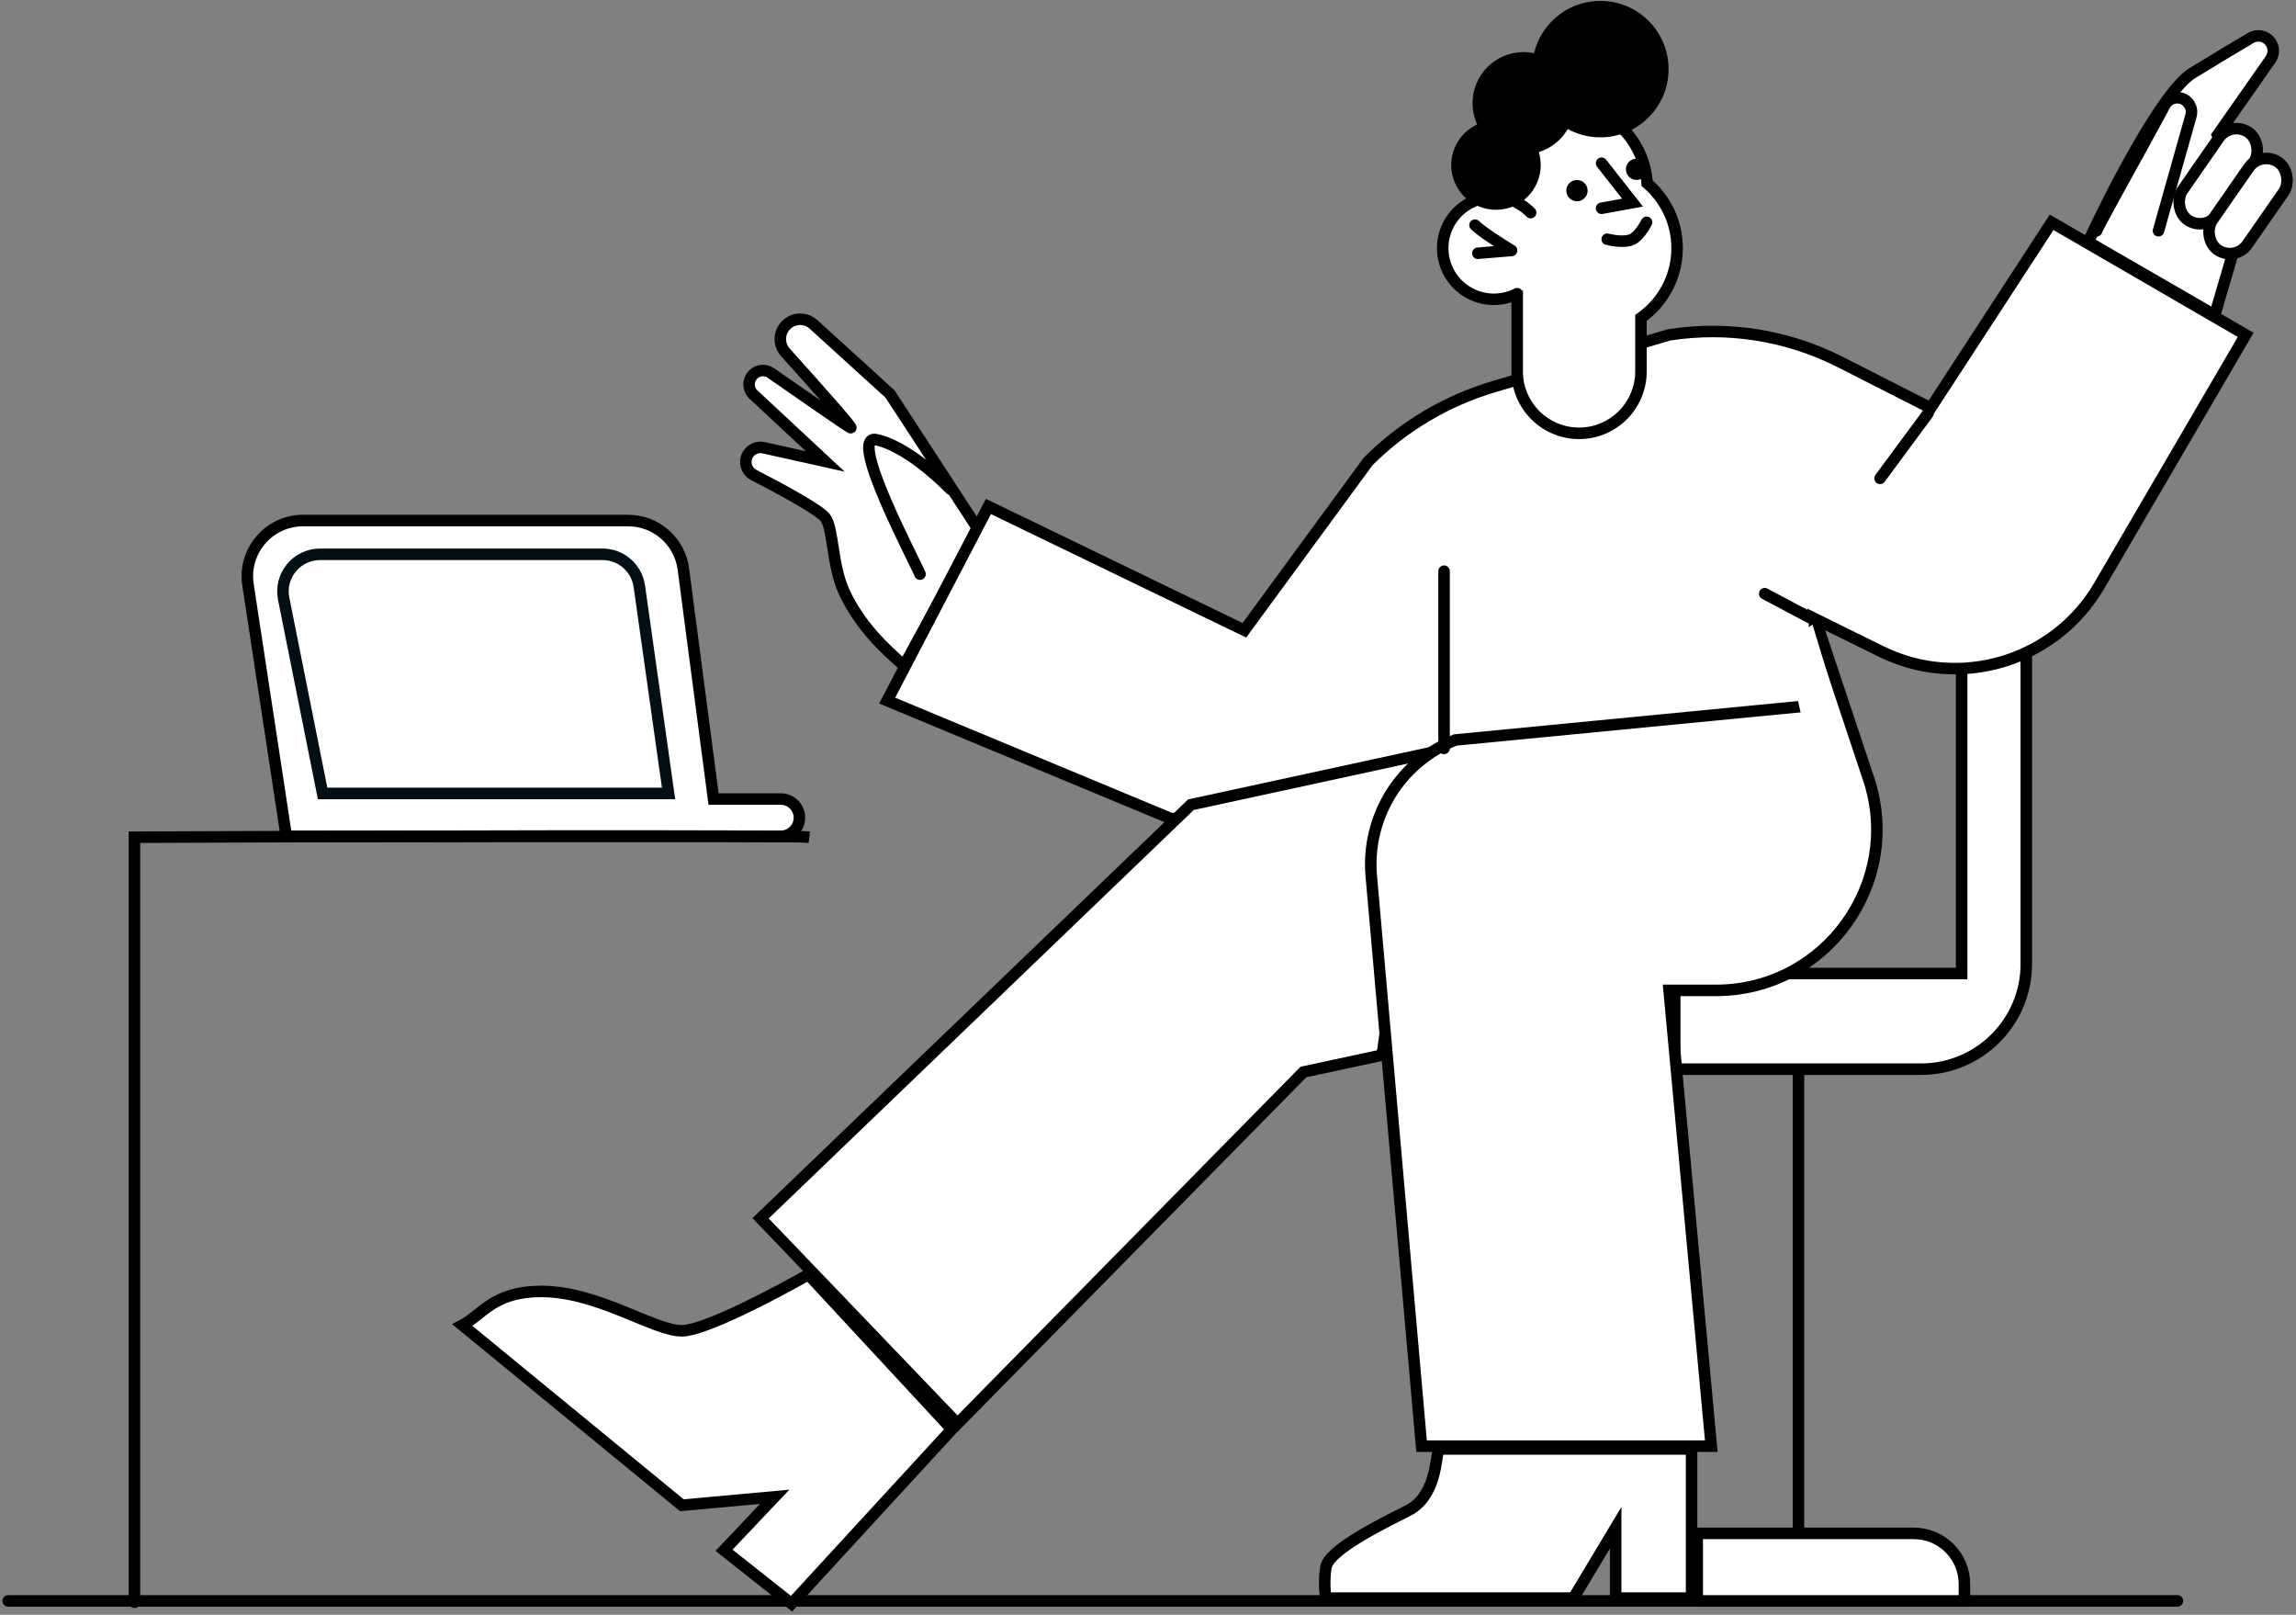 <?xml version="1.0" encoding="UTF-8"?> <svg xmlns="http://www.w3.org/2000/svg" width="421" height="296" viewBox="0 0 421 296" fill="none"><rect x="0" y="0" width="421" height="296" fill="#808080" stroke="none"/> <path d="M401.975 13.419C396.611 16.719 387.018 35.423 382.893 44.363L406.101 57.772L412.29 36.627L406.616 24.765L416.336 10.88C417.002 9.929 416.996 8.661 416.321 7.716C415.498 6.564 413.933 6.228 412.715 6.949C410.055 8.52 405.986 10.95 401.975 13.419Z" fill="white" stroke="black" stroke-width="2.111" stroke-linecap="round"></path> <path d="M163.188 72.213L179.393 97.053L165.773 122.024C161.991 118.758 157.738 114.637 154.937 108.83C152.496 103.77 152.874 96.968 151.326 94.905C150.242 93.459 143.011 89.534 138.229 87.08C137.139 86.52 136.557 85.298 136.822 84.102C137.142 82.663 138.569 81.755 140.008 82.075L151.326 84.59L138.16 72.332C137.16 71.4 137.072 69.846 137.961 68.809C138.814 67.814 140.28 67.626 141.355 68.377C146.833 72.203 155.234 78.034 155.968 78.401C156.694 78.764 149.226 70.375 144.025 64.606C142.871 63.327 142.769 61.415 143.782 60.022C145.056 58.27 147.569 58.013 149.172 59.47L163.188 72.213Z" fill="white" stroke="black" stroke-width="2.111" stroke-linecap="round"></path> <path d="M168.694 105.246C167.965 103.302 155.24 79.51 160.667 80.596C162.73 81.008 167.477 82.866 174.287 89.676" stroke="black" stroke-width="2.111" stroke-linecap="round"></path> <path d="M1.499 293.464H399.257" stroke="black" stroke-width="2.111" stroke-linecap="round"></path> <path d="M329.772 194.442V280.054" stroke="black" stroke-width="2.111" stroke-linecap="round"></path> <path d="M307.08 178.454V195.989H352.252C362.909 195.989 371.548 187.35 371.548 176.694V118.629H359.686V178.454H307.08Z" fill="white" stroke="black" stroke-width="2.111" stroke-linecap="round"></path> <path d="M350.917 281.086H311.205V293.463H360.2V290.369C360.2 285.242 356.044 281.086 350.917 281.086Z" fill="white" stroke="black" stroke-width="2.111" stroke-linecap="round"></path> <path d="M258.085 276.96C263.242 274.381 263.242 267.677 263.758 265.614H310.174V292.948H296.249V280.055L288.513 292.948H243.128C242.956 292.088 242.716 289.75 243.128 287.275C243.644 284.18 252.927 279.539 258.085 276.96Z" fill="white" stroke="black" stroke-width="2.111" stroke-linecap="round"></path> <path d="M125.025 243.953C129.151 243.953 142.216 237.076 148.233 233.638L174.536 262.004L145.139 293.979L132.761 284.18L142.044 274.381L125.025 275.928L84.797 242.921C88.407 241.03 90.471 236.732 99.238 236.732C109.696 236.732 119.867 243.953 125.025 243.953Z" fill="white" stroke="black" stroke-width="2.111" stroke-linecap="round"></path> <path d="M162.674 128.428L214.763 150.089L265.821 145.963H339.571L332.867 113.472L344.9 119.406C359.329 126.522 376.805 121.267 384.918 107.374L411.774 61.382L376.189 40.753L354.012 74.791L337.443 66.371C327.762 61.451 316.778 59.706 306.048 61.382L273.954 70.865C265.232 73.441 257.295 78.16 250.865 84.59L228.172 115.534L181.24 92.842L162.674 128.428Z" fill="white" stroke="black" stroke-width="2.111"></path> <path d="M218.373 147.51L261.179 138.227L253.443 193.41L239.002 196.505L175.567 260.972L139.465 223.323L218.373 147.51Z" fill="white" stroke="black" stroke-width="2.111"></path> <path d="M266.852 135.648L330.803 129.46L332.866 113.472L342.611 142.706C348.98 161.815 334.757 181.549 314.615 181.549H306.048L313.784 265.098H260.663L251.44 160.574C250.487 149.769 256.759 139.624 266.852 135.648Z" fill="white" stroke="black" stroke-width="2.111"></path> <path d="M332.351 113.471C331.526 113.059 326.162 110.205 323.584 108.83" stroke="black" stroke-width="2.111" stroke-linecap="round"></path> <path d="M264.789 137.195V104.704" stroke="black" stroke-width="2.111" stroke-linecap="round"></path> <path d="M327.194 117.597L332.351 114.503L337.508 131.522L331.319 135.648L327.194 117.597Z" fill="white"></path> <path d="M353.496 75.823L344.729 87.685" stroke="black" stroke-width="2.111" stroke-linecap="round"></path> <rect x="409.099" y="22.049" width="7.814" height="19.535" rx="3.907" transform="rotate(34.797 409.099 22.049)" fill="white" stroke="black" stroke-width="2.111" stroke-linecap="round"></rect> <rect x="414.57" y="27.519" width="7.814" height="19.535" rx="3.907" transform="rotate(34.797 414.57 27.519)" fill="white" stroke="black" stroke-width="2.111" stroke-linecap="round"></rect> <path d="M384.44 42.3C384.824 41.148 392.525 27.565 396.919 19.308C397.473 18.268 398.649 17.722 399.8 17.978V17.978C401.261 18.302 402.148 19.789 401.741 21.229L395.787 42.3" stroke="black" stroke-width="2.111" stroke-linecap="round"></path> <path fill-rule="evenodd" clip-rule="evenodd" d="M270.79 34.551C270.79 39.318 272.924 43.586 276.289 46.453C276.433 48.829 277.109 51.063 278.198 53.035V68.087C278.198 74.353 283.278 79.433 289.544 79.433C295.811 79.433 300.89 74.353 300.89 68.087V58.267C304.898 55.438 307.516 50.77 307.516 45.491C307.516 40.725 305.382 36.456 302.018 33.59C301.521 25.407 294.727 18.923 286.418 18.923C277.787 18.923 270.79 25.92 270.79 34.551Z" fill="white"></path> <path d="M276.289 46.453L277.342 46.389L277.315 45.94L276.973 45.649L276.289 46.453ZM278.198 53.035H279.253V52.763L279.122 52.525L278.198 53.035ZM300.89 58.267L300.282 57.405L299.835 57.721V58.267H300.89ZM302.018 33.59L300.964 33.654L300.991 34.102L301.333 34.393L302.018 33.59ZM276.973 45.649C273.834 42.975 271.846 38.996 271.846 34.551H269.735C269.735 39.64 272.014 44.197 275.604 47.256L276.973 45.649ZM279.122 52.525C278.106 50.687 277.477 48.605 277.342 46.389L275.235 46.517C275.389 49.054 276.111 51.439 277.274 53.546L279.122 52.525ZM279.253 68.087V53.035H277.142V68.087H279.253ZM289.544 78.377C283.861 78.377 279.253 73.77 279.253 68.087H277.142C277.142 74.936 282.695 80.488 289.544 80.488V78.377ZM299.835 68.087C299.835 73.77 295.228 78.377 289.544 78.377V80.488C296.393 80.488 301.946 74.936 301.946 68.087H299.835ZM299.835 58.267V68.087H301.946V58.267H299.835ZM306.461 45.491C306.461 50.413 304.022 54.765 300.282 57.405L301.499 59.13C305.775 56.111 308.572 51.128 308.572 45.491H306.461ZM301.333 34.393C304.472 37.068 306.461 41.047 306.461 45.491H308.572C308.572 40.402 306.292 35.845 302.702 32.786L301.333 34.393ZM286.418 19.979C294.165 19.979 300.501 26.024 300.964 33.654L303.071 33.526C302.541 24.789 295.288 17.868 286.418 17.868V19.979ZM271.846 34.551C271.846 26.503 278.37 19.979 286.418 19.979V17.868C277.204 17.868 269.735 25.337 269.735 34.551H271.846Z" fill="black"></path> <circle cx="273.916" cy="45.491" r="9.377" fill="white"></circle> <path d="M270.462 41.268C271.7 42.506 275.448 44.878 277.167 45.91L270.978 46.426" stroke="black" stroke-width="2.111" stroke-linecap="round" stroke-linejoin="round"></path> <path d="M278.181 53.842C276.635 54.632 274.899 54.977 273.168 54.838C271.437 54.7 269.779 54.083 268.377 53.058C266.976 52.032 265.887 50.638 265.232 49.029C264.577 47.421 264.381 45.663 264.666 43.95C264.952 42.237 265.707 40.637 266.848 39.328C267.99 38.019 269.472 37.053 271.13 36.537C272.788 36.022 274.557 35.976 276.239 36.407C277.922 36.837 279.452 37.726 280.658 38.975" stroke="black" stroke-width="2.111" stroke-linecap="round"></path> <circle cx="279.385" cy="18.923" r="9.377" fill="black"></circle> <circle cx="274.306" cy="30.253" r="8.205" fill="black"></circle> <circle cx="293.45" cy="12.672" r="12.503" fill="black"></circle> <circle cx="289.153" cy="34.942" r="1.954" fill="black"></circle> <circle cx="300.092" cy="31.035" r="1.954" fill="black"></circle> <path d="M293.671 29.922L299.344 37.142L293.671 38.174" stroke="black" stroke-width="2.111" stroke-linecap="round"></path> <path d="M294.702 43.847C294.702 43.847 297.728 44.67 299.343 43.847C300.745 43.133 301.922 40.753 301.922 40.753" stroke="black" stroke-width="2.111" stroke-linecap="round"></path> <path d="M52.499 153.307H143.17C145.167 153.307 146.737 151.601 146.573 149.611C146.426 147.841 144.946 146.479 143.17 146.479H130.841L125.303 104.306C124.636 99.222 120.303 95.421 115.175 95.421H55.571C49.316 95.421 44.53 100.991 45.472 107.174L52.499 153.307Z" fill="white" stroke="black" stroke-width="2.111" stroke-linecap="round"></path> <path d="M122.59 145.447H59.154L52.016 109.755C51.173 105.541 54.396 101.61 58.694 101.61H110.485C113.878 101.61 116.753 104.108 117.228 107.468L122.59 145.447Z" fill="white" stroke="#020F14" stroke-width="2.111" stroke-linecap="round"></path> <path d="M24.651 153.468L24.647 152.413L23.596 152.418V153.468H24.651ZM23.596 293.709C23.596 294.292 24.068 294.765 24.651 294.765C25.234 294.765 25.707 294.292 25.707 293.709H23.596ZM148.528 152.421C148.03 152.36 146.32 152.32 143.754 152.288C141.145 152.255 137.561 152.231 133.236 152.215C124.584 152.182 112.954 152.179 100.187 152.194C74.652 152.224 44.564 152.327 24.647 152.413L24.656 154.524C44.572 154.438 74.658 154.335 100.189 154.305C112.955 154.29 124.581 154.293 133.228 154.326C137.551 154.342 141.127 154.366 143.728 154.398C146.372 154.431 147.922 154.474 148.274 154.516L148.528 152.421ZM23.596 153.468V293.709H25.707V153.468H23.596Z" fill="black"></path> </svg> 
